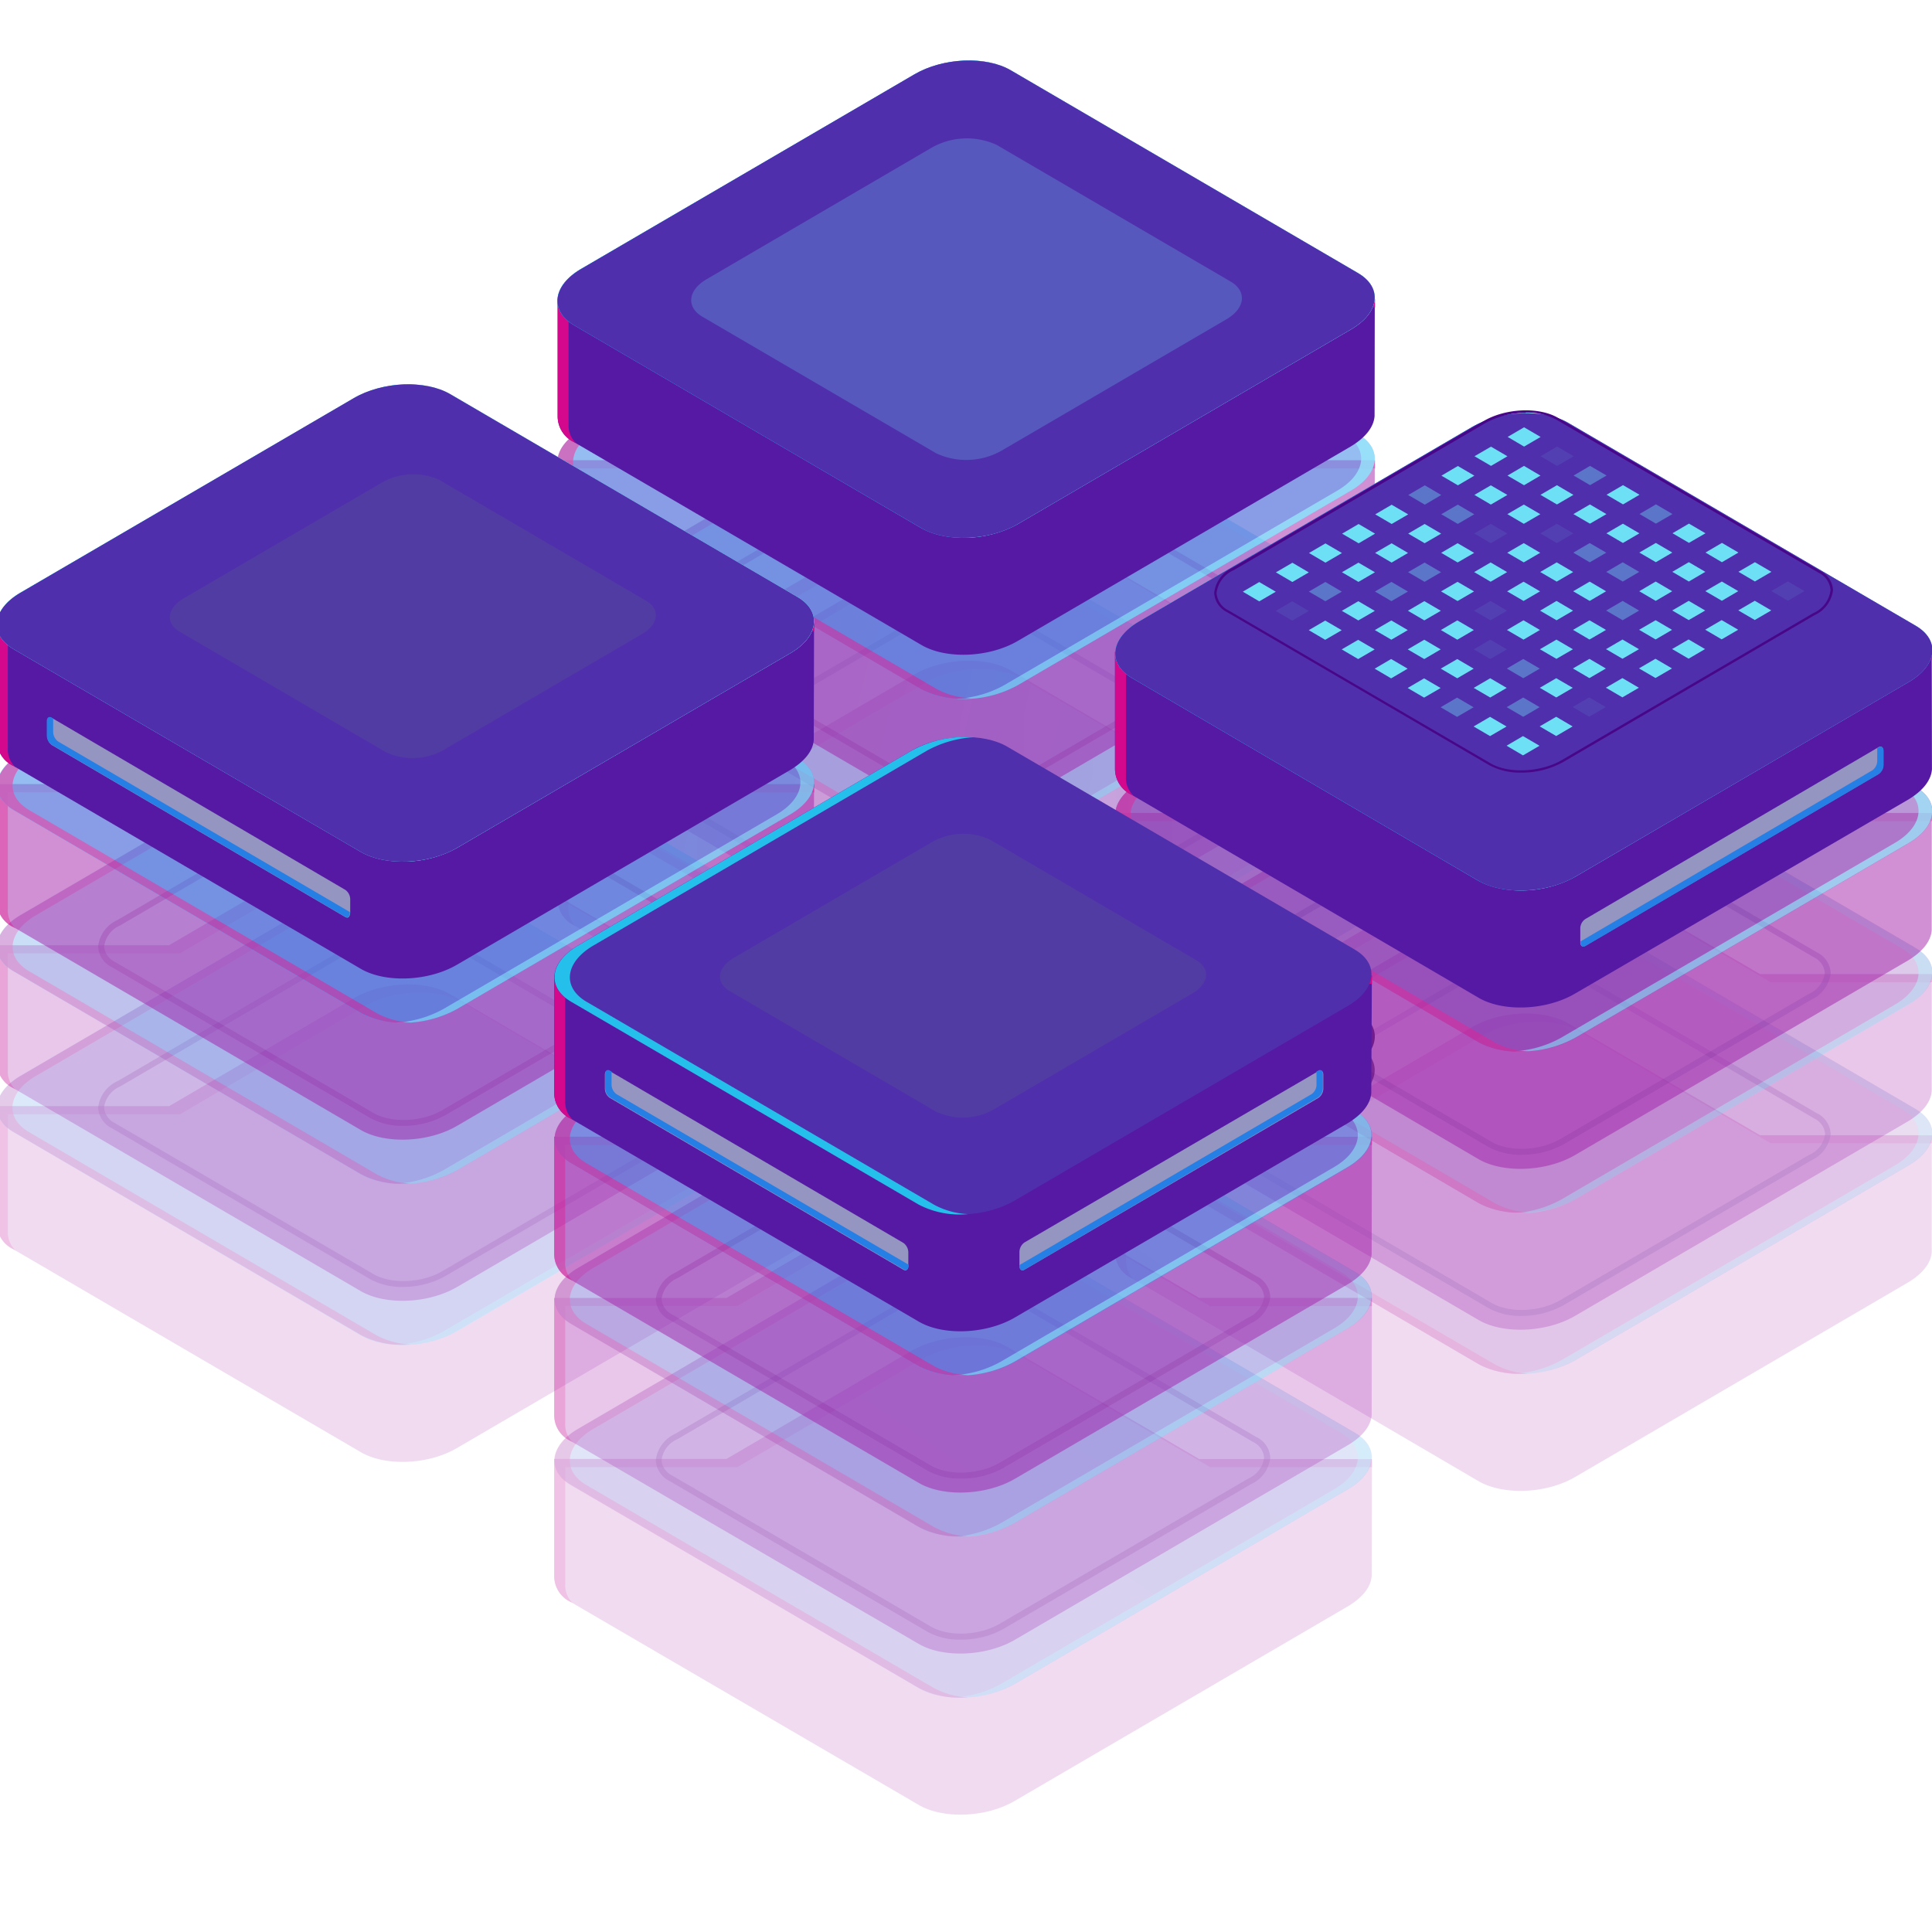 <svg fill="none" height="48" width="48" xmlns="http://www.w3.org/2000/svg" xmlns:xlink="http://www.w3.org/1999/xlink"><linearGradient id="a"><stop offset="0" stop-color="#a31fa9"/><stop offset=".07" stop-color="#8b17a0"/><stop offset=".15" stop-color="#740f98"/><stop offset=".24" stop-color="#640a92"/><stop offset=".34" stop-color="#5b078f"/><stop offset=".48" stop-color="#58068e"/><stop offset=".63" stop-color="#4d22a3"/><stop offset=".94" stop-color="#3168da"/><stop offset="1" stop-color="#2c75e4"/></linearGradient><linearGradient id="b" gradientUnits="userSpaceOnUse" x1="11.934" x2="36.666" xlink:href="#a" y1="22.346" y2="22.346"/><linearGradient id="c"><stop offset="0" stop-color="#8d139b"/><stop offset=".17" stop-color="#851ba1"/><stop offset=".43" stop-color="#6e33b2"/><stop offset=".76" stop-color="#4958cd"/><stop offset="1" stop-color="#2979e4"/></linearGradient><linearGradient id="d" gradientUnits="userSpaceOnUse" x1="14.176" x2="33.317" xlink:href="#c" y1="19.881" y2="24.485"/><linearGradient id="e" gradientUnits="userSpaceOnUse" x1="4981.1" x2="7255.01" xlink:href="#a" y1="2267.81" y2="2267.81"/><linearGradient id="f" gradientUnits="userSpaceOnUse" x1="10945.1" x2="11532.1" xlink:href="#c" y1="8768.83" y2="7898.52"/><linearGradient id="g" gradientUnits="userSpaceOnUse" x1="4981.1" x2="7255.02" xlink:href="#a" y1="2051.17" y2="2051.17"/><linearGradient id="h" gradientUnits="userSpaceOnUse" x1="10581.3" x2="11168.4" xlink:href="#c" y1="8582.1" y2="7711.74"/><linearGradient id="i"><stop offset="0" stop-color="#5619a4"/><stop offset=".07" stop-color="#8b17a0"/><stop offset=".15" stop-color="#740f98"/><stop offset=".24" stop-color="#640a92"/><stop offset=".34" stop-color="#5b078f"/><stop offset=".48" stop-color="#58068e"/><stop offset=".63" stop-color="#4d22a3"/><stop offset=".94" stop-color="#3168da"/><stop offset="1" stop-color="#2c75e4"/></linearGradient><linearGradient id="j" gradientUnits="userSpaceOnUse" x1="6254.38" x2="8528.3" xlink:href="#i" y1="2300.03" y2="2300.03"/><linearGradient id="k"><stop offset="0" stop-color="#267fe5"/><stop offset=".17" stop-color="#2c87e7"/><stop offset=".44" stop-color="#3d9feb"/><stop offset=".78" stop-color="#59c4f2"/><stop offset="1" stop-color="#6ee1f8"/></linearGradient><linearGradient id="l" gradientUnits="userSpaceOnUse" x1="14.129" x2="33.27" xlink:href="#k" y1="7.845" y2="12.449"/><linearGradient id="m"><stop offset="0" stop-color="#6de0f6"/><stop offset=".16" stop-color="#68d8f5"/><stop offset=".41" stop-color="#5ac0f1"/><stop offset=".73" stop-color="#439bea"/><stop offset="1" stop-color="#2c75e4"/></linearGradient><linearGradient id="n" gradientUnits="userSpaceOnUse" x1="16.371" x2="31.633" xlink:href="#m" y1="7.434" y2="7.434"/><linearGradient id="o" gradientUnits="userSpaceOnUse" x1="6265.5" x2="8538.42" xlink:href="#a" y1="2958.89" y2="2958.89"/><linearGradient id="p" gradientUnits="userSpaceOnUse" x1="12853.5" x2="13440.6" xlink:href="#c" y1="8997.17" y2="8126.86"/><linearGradient id="q" gradientUnits="userSpaceOnUse" x1="6265.5" x2="8538.42" xlink:href="#a" y1="2740.6" y2="2740.6"/><linearGradient id="r" gradientUnits="userSpaceOnUse" x1="12489.7" x2="13076.4" xlink:href="#c" y1="8805.18" y2="7935.02"/><linearGradient id="s" gradientUnits="userSpaceOnUse" x1="6265.51" x2="8538.43" xlink:href="#a" y1="2526.83" y2="2526.83"/><linearGradient id="t" gradientUnits="userSpaceOnUse" x1="12125.9" x2="12713.1" xlink:href="#c" y1="8622.78" y2="7752.41"/><linearGradient id="u" gradientUnits="userSpaceOnUse" x1="6266.86" x2="8540.28" xlink:href="#i" y1="2309.22" y2="2309.22"/><linearGradient id="v" gradientUnits="userSpaceOnUse" x1="11762.3" x2="12349.4" xlink:href="#k" y1="8433.74" y2="7563.41"/><linearGradient id="w" gradientUnits="userSpaceOnUse" x1="5028.57" x2="6083.49" xlink:href="#m" y1="1634.12" y2="1634.12"/><linearGradient id="x" gradientUnits="userSpaceOnUse" x1="3686.39" x2="5960.51" xlink:href="#a" y1="2919.39" y2="2919.39"/><linearGradient id="y" gradientUnits="userSpaceOnUse" x1="11285.8" x2="11873.2" xlink:href="#c" y1="9715.63" y2="8845.2"/><linearGradient id="z" gradientUnits="userSpaceOnUse" x1="3686.38" x2="5960.5" xlink:href="#a" y1="2703.01" y2="2703.01"/><linearGradient id="A" gradientUnits="userSpaceOnUse" x1="10922" x2="11508.7" xlink:href="#c" y1="9517.14" y2="8646.98"/><linearGradient id="B" gradientUnits="userSpaceOnUse" x1="3686.38" x2="5960.5" xlink:href="#a" y1="2486.16" y2="2486.16"/><linearGradient id="C" gradientUnits="userSpaceOnUse" x1="10558.2" x2="11145.3" xlink:href="#c" y1="9333.44" y2="8463.13"/><linearGradient id="D" gradientUnits="userSpaceOnUse" x1="6240.46" x2="8514.38" xlink:href="#i" y1="2307.75" y2="2307.75"/><linearGradient id="E" gradientUnits="userSpaceOnUse" x1="10194.4" x2="10781.5" xlink:href="#k" y1="9146.07" y2="8275.74"/><linearGradient id="F" gradientUnits="userSpaceOnUse" x1="3080.66" x2="4135.58" xlink:href="#m" y1="1602.91" y2="1602.91"/><linearGradient id="G" gradientUnits="userSpaceOnUse" x1="4976.75" x2="7252.36" xlink:href="#a" y1="3393.87" y2="3393.87"/><linearGradient id="H" gradientUnits="userSpaceOnUse" x1="12830.9" x2="13418" xlink:href="#c" y1="9749.78" y2="8879.46"/><linearGradient id="I" gradientUnits="userSpaceOnUse" x1="4976.75" x2="7252.35" xlink:href="#a" y1="3176.25" y2="3176.25"/><linearGradient id="J" gradientUnits="userSpaceOnUse" x1="12467.1" x2="13053.8" xlink:href="#c" y1="9556.73" y2="8686.58"/><linearGradient id="K" gradientUnits="userSpaceOnUse" x1="4976.75" x2="7252.35" xlink:href="#a" y1="2961.6" y2="2961.6"/><linearGradient id="L" gradientUnits="userSpaceOnUse" x1="12103.5" x2="12690.1" xlink:href="#c" y1="9369.23" y2="8499.15"/><linearGradient id="M" gradientUnits="userSpaceOnUse" x1="6258.38" x2="8533.78" xlink:href="#i" y1="2317.12" y2="2317.12"/><linearGradient id="N" gradientUnits="userSpaceOnUse" x1="7013.5" x2="7280.03" xlink:href="#k" y1="5595.93" y2="5200.77"/><clipPath id="O"><path d="m0 0h48v48h-48z"/></clipPath><g clip-path="url(#O)"><path d="m22.892 32.31-8.627-5.038c-.612-.36-.537-.985.172-1.399l8.283-4.832c.708-.413 1.78-.458 2.393-.1l8.627 5.04c.614.357.537.982-.172 1.398l-8.283 4.832c-.708.414-1.78.458-2.393.099z" fill="#0c0f38" opacity=".8"/><path d="m22.895 31.48-8.625-5.038c-.614-.36-.537-.986.17-1.399l8.282-4.84c.71-.412 1.78-.457 2.394-.1l8.627 5.04c.614.358.536.986-.172 1.4l-8.283 4.836c-.698.406-1.78.451-2.393.1z" fill="#0c0f38"/><g opacity=".4"><path d="m34.156 19.442h-4.28l-4.763-2.784c-.613-.357-1.684-.313-2.393.1l-4.59 2.682h-4.275v2.904a.71.71 0 0 0 .41.65l8.627 5.038c.614.36 1.685.315 2.394-.098l8.282-4.84c.369-.223.565-.486.583-.75z" fill="url(#b)" opacity=".4"/><path d="m14.126 22.543v-2.904h4.282l4.59-2.681c.707-.414 1.78-.447 2.392-.1l4.756 2.78h4.01v-.198h-4.28l-4.763-2.784c-.613-.357-1.684-.313-2.393.1l-4.59 2.682h-4.275v2.904a.71.71 0 0 0 .41.65l.049.03a.613.613 0 0 1 -.188-.479z" fill="#d4088c" opacity=".4"/><path d="m22.892 25.13-8.627-5.044c-.612-.358-.537-.983.172-1.4l8.283-4.836c.708-.413 1.78-.46 2.393-.1l8.627 5.038c.614.36.537.985-.172 1.398l-8.283 4.84c-.708.421-1.78.462-2.393.104z" fill="url(#d)" opacity=".4"/><path d="m33.74 18.792-8.626-5.038a2.197 2.197 0 0 0 -1.208-.237c.304.011.602.092.87.237l8.627 5.038c.614.36.537.985-.172 1.399l-8.283 4.839c-.364.202-.77.317-1.185.335a2.783 2.783 0 0 0 1.523-.335l8.283-4.84c.709-.413.786-1.038.172-1.398z" fill="#6ee8fc" opacity=".4"/><path d="m23.95 23.93a1.631 1.631 0 0 1 -.81-.19l-6.424-3.75a.607.607 0 0 1 -.344-.517.82.82 0 0 1 .473-.654l6.167-3.602c.547-.32 1.378-.353 1.854-.076l6.424 3.754a.602.602 0 0 1 .344.52.819.819 0 0 1 -.472.653l-6.167 3.592c-.32.179-.68.272-1.045.27zm.106-8.829a1.97 1.97 0 0 0 -.971.246l-6.165 3.601a.663.663 0 0 0 -.4.525.473.473 0 0 0 .272.387l6.423 3.75c.442.256 1.201.224 1.707-.073l6.167-3.601a.663.663 0 0 0 .397-.525.468.468 0 0 0 -.27-.387l-6.422-3.753a1.497 1.497 0 0 0 -.738-.17z" fill="#480689" opacity=".4"/><path d="m23.28 25.132-8.626-5.045c-.614-.357-.537-.983.17-1.398l8.285-4.837c.358-.2.757-.314 1.165-.335a2.797 2.797 0 0 0 -1.545.335l-8.296 4.841c-.709.416-.784 1.041-.172 1.399l8.627 5.04c.38.19.806.267 1.227.223a1.955 1.955 0 0 1 -.834-.223z" fill="#d4088c" opacity=".4"/></g><g opacity=".5"><path d="m34.156 15.439h-4.28l-4.763-2.782c-.613-.36-1.684-.313-2.393.1l-4.59 2.682h-4.275v2.904a.71.71 0 0 0 .41.648l8.627 5.04c.614.357 1.685.313 2.394-.1l8.282-4.84c.369-.223.565-.487.583-.748z" fill="url(#e)" opacity=".5"/><path d="m14.126 18.544v-2.904h4.281l4.591-2.681c.707-.414 1.78-.458 2.391-.1l4.763 2.783h4.01v-.201h-4.286l-4.763-2.782c-.613-.36-1.684-.312-2.393.1l-4.59 2.682h-4.275v2.904a.71.71 0 0 0 .41.648l.049.03a.613.613 0 0 1 -.188-.479z" fill="#d4088c" opacity=".5"/><path d="m22.892 21.127-8.627-5.04c-.612-.358-.537-.983.172-1.397l8.283-4.839c.708-.413 1.78-.458 2.393-.1l8.627 5.04c.614.357.537.983-.172 1.396l-8.283 4.84c-.708.412-1.78.457-2.393.1z" fill="url(#f)" opacity=".5"/><path d="m33.74 14.79-8.626-5.04a2.216 2.216 0 0 0 -1.208-.236c.304.01.602.092.87.237l8.627 5.04c.614.357.537.983-.172 1.396l-8.283 4.839a2.71 2.71 0 0 1 -1.185.337 2.786 2.786 0 0 0 1.523-.337l8.283-4.84c.709-.412.786-1.038.172-1.395z" fill="#6ee8fc" opacity=".5"/><path d="m23.95 19.927a1.631 1.631 0 0 1 -.81-.19l-6.424-3.751a.605.605 0 0 1 -.344-.516.826.826 0 0 1 .473-.655l6.167-3.601c.547-.32 1.38-.353 1.854-.074l6.424 3.751a.6.6 0 0 1 .344.516.826.826 0 0 1 -.472.655l-6.167 3.601c-.32.177-.68.267-1.045.264zm-.735-.317c.442.252 1.201.223 1.707-.076l6.167-3.602a.663.663 0 0 0 .397-.525.47.47 0 0 0 -.27-.386l-6.422-3.754c-.442-.252-1.202-.223-1.71.076l-6.164 3.604a.663.663 0 0 0 -.4.525.47.47 0 0 0 .272.387l6.423 3.75z" fill="#480689" opacity=".5"/><path d="m23.281 21.127-8.627-5.04c-.614-.358-.537-.983.17-1.397l8.285-4.839c.358-.199.757-.314 1.166-.335a2.797 2.797 0 0 0 -1.546.335l-8.296 4.84c-.708.413-.784 1.038-.172 1.396l8.627 5.04c.379.194.805.275 1.228.234a1.956 1.956 0 0 1 -.835-.234z" fill="#d4088c" opacity=".5"/></g><g opacity=".7"><path d="m34.156 11.435h-4.28l-4.763-2.781c-.613-.358-1.684-.313-2.393.1l-4.59 2.681h-4.275v2.904a.707.707 0 0 0 .41.648l8.627 5.04c.614.358 1.685.313 2.394-.1l8.282-4.84c.369-.223.565-.486.583-.748z" fill="url(#g)" opacity=".7"/><path d="m14.126 14.543v-2.905h4.282l4.59-2.68c.707-.416 1.78-.46 2.392-.101l4.762 2.781h4.01v-.2h-4.286l-4.763-2.782c-.613-.358-1.684-.313-2.393.1l-4.59 2.681h-4.275v2.905a.707.707 0 0 0 .41.648l.049.029a.61.61 0 0 1 -.188-.476z" fill="#d4088c" opacity=".7"/><path d="m22.892 17.123-8.627-5.038c-.612-.36-.537-.985.172-1.398l8.283-4.84c.708-.413 1.78-.457 2.393-.1l8.627 5.04c.614.358.537.983-.172 1.399l-8.283 4.837c-.708.415-1.78.46-2.393.1z" fill="url(#h)" opacity=".7"/><path d="m33.74 10.787-8.626-5.04a2.197 2.197 0 0 0 -1.208-.223c.303.007.6.083.87.223l8.627 5.04c.614.358.537.983-.172 1.399l-8.283 4.837c-.364.203-.77.318-1.185.337a2.787 2.787 0 0 0 1.523-.337l8.283-4.837c.709-.416.786-1.037.172-1.399z" fill="#6ee8fc" opacity=".7"/><path d="m23.95 15.924a1.655 1.655 0 0 1 -.81-.188l-6.424-3.754a.605.605 0 0 1 -.344-.516.818.818 0 0 1 .473-.652l6.167-3.604c.547-.319 1.378-.353 1.854-.073l6.424 3.75a.604.604 0 0 1 .344.52.82.82 0 0 1 -.472.652l-6.167 3.6c-.32.177-.68.268-1.045.264zm-.735-.307c.442.255 1.201.224 1.707-.076l6.167-3.6a.663.663 0 0 0 .397-.524.472.472 0 0 0 -.27-.389l-6.422-3.75c-.442-.255-1.202-.224-1.71.073l-6.164 3.604a.664.664 0 0 0 -.4.523.475.475 0 0 0 .272.388z" fill="#480689" opacity=".7"/><path d="m23.28 17.123-8.626-5.038c-.614-.36-.537-.985.17-1.398l8.285-4.84c.358-.198.757-.313 1.165-.334a2.797 2.797 0 0 0 -1.545.335l-8.296 4.839c-.709.413-.784 1.039-.172 1.398l8.627 5.038c.38.191.806.269 1.227.224a1.958 1.958 0 0 1 -.834-.224z" fill="#d4088c" opacity=".7"/></g><path d="m34.156 7.434h-4.28l-4.763-2.784c-.613-.357-1.684-.313-2.393.1l-4.59 2.682h-4.275v2.904a.71.71 0 0 0 .41.65l8.627 5.038c.614.36 1.685.315 2.394-.1l8.282-4.837c.369-.224.565-.487.583-.751z" fill="url(#j)"/><path d="m14.126 10.54v-2.906h4.282l4.59-2.68c.707-.414 1.78-.448 2.392-.101l4.762 2.781h4.01v-.199h-4.286l-4.763-2.784c-.613-.357-1.684-.312-2.393.101l-4.59 2.68h-4.275v2.905a.71.71 0 0 0 .41.65l.049.027a.609.609 0 0 1 -.188-.476z" fill="#d4088c"/><path d="m22.892 13.122-8.627-5.04c-.612-.358-.537-.986.172-1.399l8.283-4.837c.708-.415 1.78-.46 2.393-.1l8.627 5.038c.614.36.537.985-.172 1.398l-8.283 4.84c-.708.413-1.78.457-2.393.1z" fill="url(#l)"/><path d="m33.74 6.784-8.627-5.038a2.197 2.197 0 0 0 -1.208-.237c.304.011.602.092.87.237l8.627 5.038c.614.36.537.985-.172 1.398l-8.283 4.84c-.364.2-.77.316-1.185.334a2.804 2.804 0 0 0 1.523-.335l8.283-4.839c.709-.413.786-1.039.172-1.398z" fill="#6ee8fc"/><path d="m23.95 11.92a1.63 1.63 0 0 1 -.811-.188l-6.423-3.75a.61.61 0 0 1 -.345-.52.82.82 0 0 1 .473-.652l6.167-3.6c.547-.32 1.38-.354 1.855-.077l6.423 3.751a.608.608 0 0 1 .344.519.818.818 0 0 1 -.472.652l-6.167 3.604c-.321.174-.68.264-1.045.26zm-.736-.324c.442.255 1.201.223 1.707-.074l6.167-3.603a.663.663 0 0 0 .397-.523.473.473 0 0 0 -.27-.389l-6.422-3.744c-.442-.255-1.201-.224-1.71.073l-6.163 3.604a.664.664 0 0 0 -.4.523.474.474 0 0 0 .272.389l6.423 3.744z" fill="url(#n)"/><path d="m23.281 13.122-8.627-5.04c-.614-.358-.537-.986.17-1.399l8.285-4.837c.358-.2.757-.314 1.166-.335a2.797 2.797 0 0 0 -1.546.335l-8.296 4.835c-.708.413-.784 1.041-.172 1.398l8.627 5.04c.38.19.806.268 1.228.224a1.986 1.986 0 0 1 -.835-.221z" fill="#25bfec"/><g opacity=".4"><path d="m47.995 28.204h-4.27l-4.763-2.781c-.614-.36-1.685-.315-2.394.098l-4.59 2.681h-4.275v2.904a.713.713 0 0 0 .413.648l8.618 5.045c.614.357 1.685.313 2.394-.1l8.282-4.84c.369-.223.565-.487.583-.748z" fill="url(#o)" opacity=".4"/><path d="m27.975 31.31v-2.905h4.277l4.59-2.68c.707-.414 1.78-.447 2.392-.101l4.762 2.781h4v-.199h-4.271l-4.763-2.78c-.614-.36-1.685-.316-2.394.097l-4.59 2.681h-4.275v2.905a.713.713 0 0 0 .413.647l.049.03a.607.607 0 0 1 -.19-.476z" fill="#d4088c" opacity=".4"/><path d="m36.734 33.892-8.612-5.04c-.613-.357-.536-.983.17-1.399l8.283-4.836c.709-.414 1.78-.46 2.393-.1l8.627 5.037c.614.36.537.985-.172 1.399l-8.282 4.839c-.716.413-1.787.458-2.407.1z" fill="url(#p)" opacity=".4"/><path d="m47.589 27.554-8.627-5.038a2.217 2.217 0 0 0 -1.208-.237c.304.012.601.093.87.237l8.627 5.038c.614.36.536.985-.172 1.399l-8.283 4.839c-.364.202-.77.317-1.186.335a2.784 2.784 0 0 0 1.524-.335l8.282-4.84c.71-.413.786-1.047.173-1.398z" fill="#6ee8fc" opacity=".4"/><path d="m37.798 32.693a1.632 1.632 0 0 1 -.81-.19l-6.422-3.751a.602.602 0 0 1 -.346-.516.82.82 0 0 1 .472-.655l6.167-3.601c.548-.32 1.38-.353 1.855-.076l6.423 3.753a.6.6 0 0 1 .345.516.82.82 0 0 1 -.473.652l-6.167 3.604c-.32.176-.68.267-1.044.264zm.106-8.83a1.97 1.97 0 0 0 -.97.246l-6.162 3.602a.664.664 0 0 0 -.4.525.471.471 0 0 0 .272.386l6.419 3.751c.441.255 1.2.224 1.706-.074l6.168-3.601a.663.663 0 0 0 .408-.525.472.472 0 0 0 -.272-.386l-6.423-3.754a1.497 1.497 0 0 0 -.746-.17z" fill="#480689" opacity=".4"/><path d="m37.129 33.892-8.627-5.04c-.614-.357-.537-.983.172-1.398l8.28-4.837c.36-.2.758-.314 1.166-.335a2.797 2.797 0 0 0 -1.545.335l-8.29 4.841c-.706.416-.783 1.041-.17 1.399l8.619 5.035c.379.194.804.276 1.227.235a1.956 1.956 0 0 1 -.832-.235z" fill="#d4088c" opacity=".4"/></g><g opacity=".5"><path d="m47.995 24.2h-4.27l-4.763-2.774c-.614-.36-1.685-.313-2.394.1l-4.59 2.681h-4.275v2.905a.713.713 0 0 0 .413.648l8.618 5.035c.614.358 1.685.313 2.394-.1l8.282-4.84c.369-.223.565-.486.583-.748l.002-2.906z" fill="url(#q)" opacity=".5"/><path d="m27.975 27.306v-2.904h4.277l4.59-2.681c.707-.413 1.78-.458 2.392-.1l4.762 2.783h4v-.2h-4.271l-4.763-2.778c-.614-.36-1.685-.313-2.394.1l-4.59 2.681h-4.275v2.905a.713.713 0 0 0 .413.648l.049.029a.607.607 0 0 1 -.19-.483z" fill="#d4088c" opacity=".5"/><path d="m36.734 29.889-8.612-5.04c-.613-.358-.536-.983.17-1.397l8.283-4.839c.709-.413 1.78-.447 2.393-.1l8.627 5.04c.614.357.537.983-.172 1.396l-8.282 4.84c-.716.413-1.787.457-2.407.1z" fill="url(#r)" opacity=".5"/><path d="m47.589 23.553-8.627-5.031a2.217 2.217 0 0 0 -1.208-.237c.304.011.601.092.87.237l8.627 5.04c.614.357.536.983-.172 1.396l-8.283 4.84a2.71 2.71 0 0 1 -1.186.337 2.787 2.787 0 0 0 1.524-.338l8.282-4.839c.71-.422.786-1.048.173-1.405z" fill="#6ee8fc" opacity=".5"/><path d="m37.799 28.69a1.656 1.656 0 0 1 -.81-.189l-6.422-3.753a.602.602 0 0 1 -.346-.516.82.82 0 0 1 .472-.652l6.167-3.604c.548-.32 1.38-.353 1.855-.074l6.423 3.758a.6.6 0 0 1 .345.516.824.824 0 0 1 -.473.655l-6.167 3.601c-.32.174-.68.263-1.044.257zm-.736-.318c.442.252 1.202.223 1.707-.076l6.167-3.601a.664.664 0 0 0 .4-.526.472.472 0 0 0 -.272-.386l-6.423-3.751c-.441-.255-1.2-.224-1.707.074l-6.162 3.601a.663.663 0 0 0 -.4.525.47.47 0 0 0 .272.387z" fill="#480689" opacity=".5"/><path d="m37.13 29.889-8.628-5.04c-.614-.358-.536-.983.172-1.397l8.28-4.839c.36-.199.758-.313 1.167-.335a2.797 2.797 0 0 0 -1.546.335l-8.283 4.84c-.706.413-.783 1.038-.17 1.396l8.612 5.04c.379.194.805.275 1.228.234a1.958 1.958 0 0 1 -.833-.234z" fill="#d4088c" opacity=".5"/></g><g opacity=".7"><path d="m47.995 20.197h-4.27l-4.763-2.781c-.614-.358-1.685-.313-2.394.1l-4.59 2.681h-4.275v2.905a.71.71 0 0 0 .413.648l8.618 5.049c.614.357 1.685.312 2.394-.1l8.282-4.84c.369-.223.565-.487.583-.748z" fill="url(#s)" opacity=".7"/><path d="m27.975 23.305v-2.904h4.277l4.59-2.681c.707-.414 1.78-.46 2.392-.1l4.762 2.78h4v-.2h-4.271l-4.763-2.782c-.614-.357-1.685-.313-2.394.1l-4.59 2.681h-4.275v2.905a.71.71 0 0 0 .413.648l.049.029a.6.6 0 0 1 -.19-.476z" fill="#d4088c" opacity=".7"/><path d="m36.734 25.894-8.612-5.046c-.613-.36-.536-.986.17-1.399l8.283-4.84c.709-.412 1.78-.457 2.393-.1l8.627 5.04c.614.358.537.986-.172 1.4l-8.282 4.836c-.716.416-1.787.46-2.407.11z" fill="url(#t)" opacity=".7"/><path d="m47.589 19.55-8.627-5.05a2.196 2.196 0 0 0 -1.208-.223c.303.007.6.083.87.223l8.627 5.04c.614.358.537.986-.172 1.4l-8.283 4.836c-.362.204-.765.32-1.179.342a2.785 2.785 0 0 0 1.524-.338l8.282-4.837c.702-.41.78-1.036.166-1.394z" fill="#6ee8fc" opacity=".7"/><path d="m37.799 24.686a1.656 1.656 0 0 1 -.81-.188l-6.422-3.742a.602.602 0 0 1 -.346-.516.819.819 0 0 1 .472-.653l6.167-3.603c.548-.32 1.38-.353 1.855-.074l6.423 3.751a.605.605 0 0 1 .345.516.822.822 0 0 1 -.473.655l-6.167 3.601c-.321.173-.68.26-1.044.253zm-.736-.318c.442.255 1.202.224 1.707-.073l6.167-3.604a.662.662 0 0 0 .4-.523.474.474 0 0 0 -.272-.389l-6.423-3.75c-.441-.255-1.2-.224-1.707.073l-6.162 3.604a.663.663 0 0 0 -.4.523.475.475 0 0 0 .272.388z" fill="#480689" opacity=".7"/><path d="m37.13 25.894-8.628-5.038c-.614-.36-.536-.985.172-1.398l8.28-4.848c.36-.2.758-.314 1.167-.335a2.817 2.817 0 0 0 -1.546.335l-8.283 4.839c-.706.413-.783 1.039-.17 1.398l8.612 5.047c.38.193.806.27 1.228.224a1.956 1.956 0 0 1 -.833-.224z" fill="#d4088c" opacity=".7"/></g><path d="m47.995 16.196h-4.27l-4.764-2.784c-.614-.357-1.684-.312-2.393.1l-4.59 2.682h-4.276v2.904a.713.713 0 0 0 .42.652l8.611 5.038c.614.36 1.685.315 2.394-.1l8.289-4.826c.369-.223.565-.487.583-.75l-.005-2.916z" fill="url(#u)"/><path d="m27.974 19.302v-2.905h4.277l4.59-2.68c.707-.414 1.78-.447 2.392-.101l4.763 2.781h3.998v-.199h-4.27l-4.763-2.783c-.614-.358-1.684-.313-2.393.1l-4.59 2.681h-4.276v2.904a.712.712 0 0 0 .42.65l.049.027a.601.601 0 0 1 -.197-.476z" fill="#d4088c"/><path d="m36.733 21.884-8.611-5.04c-.614-.358-.537-.985.17-1.399l8.282-4.837c.709-.415 1.78-.46 2.394-.1l8.627 5.038c.614.36.536.985-.173 1.399l-8.289 4.838c-.708.414-1.78.458-2.4.101z" fill="url(#v)"/><path d="m47.589 15.546-8.627-5.038a2.197 2.197 0 0 0 -1.208-.237c.304.011.602.092.87.237l8.627 5.038c.614.36.537.985-.172 1.399l-8.283 4.838c-.365.202-.77.317-1.185.336a2.804 2.804 0 0 0 1.523-.335l8.283-4.84c.708-.413.786-1.038.172-1.398z" fill="#6ee8fc"/><path d="m37.798 20.682a1.628 1.628 0 0 1 -.81-.188l-6.421-3.76a.607.607 0 0 1 -.347-.518.82.82 0 0 1 .473-.652l6.167-3.602c.547-.32 1.38-.353 1.854-.076l6.424 3.754a.6.6 0 0 1 .344.516.819.819 0 0 1 -.472.652l-6.167 3.613c-.321.175-.68.265-1.045.261zm-.735-.317c.441.255 1.2.223 1.707-.074l6.167-3.604a.663.663 0 0 0 .4-.522.475.475 0 0 0 -.272-.389l-6.423-3.751c-.442-.255-1.202-.223-1.707.076l-6.163 3.601a.664.664 0 0 0 -.4.523.473.473 0 0 0 .272.389l6.419 3.75z" fill="url(#w)"/><path d="m37.129 21.884-8.627-5.04c-.614-.358-.537-.985.172-1.399l8.28-4.837c.358-.2.757-.314 1.166-.335a2.797 2.797 0 0 0 -1.546.335l-8.282 4.837c-.707.414-.784 1.041-.17 1.399l8.611 5.04c.38.19.806.268 1.228.223a1.954 1.954 0 0 1 -.832-.223z" fill="#25bfec"/><path d="m39.383 23.502 7.287-4.272a.285.285 0 0 0 .121-.224v-.35c0-.09-.052-.132-.12-.092l-7.288 4.272a.285.285 0 0 0 -.121.223v.349c-.002.091.05.131.121.093z" fill="#9495c0"/><path d="m46.518 19.138a.291.291 0 0 0 .121-.223v-.326l.038-.022c.068-.038.121 0 .121.091v.35a.288.288 0 0 1 -.121.224l-7.287 4.272c-.068.038-.121 0-.121-.094v-.022z" fill="#267fe5"/><g opacity=".4"><path d="m20.225 27.487h-4.28l-4.762-2.784c-.612-.357-1.685-.312-2.392.101l-4.59 2.68h-4.277v2.905a.705.705 0 0 0 .41.65l8.628 5.038c.611.36 1.684.315 2.39-.1l8.283-4.837c.37-.224.566-.487.583-.75z" fill="url(#x)" opacity=".4"/><path d="m.196 30.586v-2.904h4.277l4.59-2.682c.709-.414 1.78-.458 2.394-.101l4.758 2.782h4.01v-.2h-4.28l-4.761-2.781c-.612-.358-1.685-.313-2.392.1l-4.59 2.681h-4.278v2.905a.705.705 0 0 0 .41.65l.05.027a.6.6 0 0 1 -.188-.476z" fill="#d4088c" opacity=".4"/><path d="m8.963 33.175-8.627-5.047c-.613-.357-.536-.985.17-1.398l8.285-4.837c.707-.416 1.78-.46 2.391-.1l8.627 5.037c.614.36.537.986-.172 1.399l-8.282 4.839c-.707.422-1.78.465-2.392.107z" fill="url(#y)" opacity=".4"/><path d="m19.81 26.837-8.627-5.038a2.197 2.197 0 0 0 -1.208-.237c.304.011.601.092.87.237l8.627 5.038c.614.36.536.985-.172 1.399l-8.283 4.839a2.707 2.707 0 0 1 -1.183.335 2.798 2.798 0 0 0 1.521-.335l8.282-4.84c.71-.413.787-1.038.173-1.398z" fill="#6ee8fc" opacity=".4"/><path d="m10.017 31.973a1.63 1.63 0 0 1 -.81-.187l-6.422-3.752a.607.607 0 0 1 -.347-.518.821.821 0 0 1 .475-.652l6.165-3.602c.548-.319 1.38-.352 1.857-.076l6.421 3.752a.606.606 0 0 1 .345.518.818.818 0 0 1 -.473.652l-6.163 3.595a2.154 2.154 0 0 1 -1.048.27zm-.736-.317c.442.255 1.201.223 1.707-.074l6.167-3.603a.663.663 0 0 0 .4-.523.475.475 0 0 0 -.272-.389l-6.423-3.75c-.442-.256-1.201-.224-1.707.073l-6.167 3.603a.664.664 0 0 0 -.4.523.475.475 0 0 0 .272.389z" fill="#480689" opacity=".4"/><path d="m9.354 33.175-8.631-5.047c-.614-.357-.537-.985.172-1.398l8.283-4.837c.358-.2.757-.315 1.165-.335a2.785 2.785 0 0 0 -1.545.335l-8.285 4.837c-.706.413-.784 1.04-.17 1.398l8.627 5.04c.378.195.803.276 1.226.235a1.986 1.986 0 0 1 -.842-.228z" fill="#d4088c" opacity=".4"/></g><g opacity=".5"><path d="m20.225 23.484h-4.28l-4.762-2.782c-.612-.36-1.685-.315-2.392.1l-4.59 2.682h-4.277v2.904a.706.706 0 0 0 .41.648l8.627 5.04c.612.358 1.685.313 2.392-.1l8.282-4.84c.369-.223.566-.486.583-.748z" fill="url(#z)" opacity=".5"/><path d="m.195 26.59v-2.905h4.277l4.591-2.681c.709-.413 1.78-.447 2.394-.1l4.76 2.783h4.01v-.201h-4.281l-4.763-2.782c-.612-.36-1.685-.314-2.392.101l-4.59 2.681h-4.277v2.904a.706.706 0 0 0 .41.648l.05.03a.606.606 0 0 1 -.189-.479z" fill="#d4088c" opacity=".5"/><path d="m8.963 29.172-8.627-5.04c-.613-.357-.536-.983.17-1.396l8.285-4.84c.707-.412 1.78-.446 2.391-.1l8.627 5.04c.614.358.537.984-.172 1.397l-8.282 4.839c-.707.413-1.78.458-2.392.1z" fill="url(#A)" opacity=".5"/><path d="m19.81 22.836-8.627-5.04a2.217 2.217 0 0 0 -1.208-.237c.304.01.601.092.87.237l8.627 5.04c.614.357.536.983-.172 1.396l-8.283 4.84a2.709 2.709 0 0 1 -1.183.337 2.797 2.797 0 0 0 1.521-.338l8.282-4.839c.71-.413.787-1.039.173-1.396z" fill="#6ee8fc" opacity=".5"/><path d="m10.017 27.972a1.631 1.631 0 0 1 -.81-.19l-6.422-3.75a.603.603 0 0 1 -.347-.517.82.82 0 0 1 .475-.655l6.165-3.601c.548-.32 1.38-.353 1.857-.076l6.421 3.753a.6.6 0 0 1 .345.516.818.818 0 0 1 -.473.653l-6.165 3.603a2.13 2.13 0 0 1 -1.046.264zm.106-8.83a1.969 1.969 0 0 0 -.97.247l-6.165 3.601a.663.663 0 0 0 -.4.525.472.472 0 0 0 .272.386l6.423 3.752c.442.254 1.202.223 1.707-.074l6.167-3.602a.664.664 0 0 0 .4-.525.47.47 0 0 0 -.271-.386l-6.424-3.753a1.496 1.496 0 0 0 -.737-.17h-.002z" fill="#480689" opacity=".5"/><path d="m9.354 29.172-8.627-5.04c-.613-.358-.536-.983.173-1.397l8.278-4.839c.358-.199.757-.313 1.165-.335a2.785 2.785 0 0 0 -1.545.335l-8.285 4.84c-.706.413-.784 1.038-.17 1.396l8.627 5.04c.378.194.803.275 1.226.234a1.955 1.955 0 0 1 -.842-.234z" fill="#d4088c" opacity=".5"/></g><g opacity=".7"><path d="m20.225 19.48h-4.28l-4.761-2.78c-.612-.358-1.685-.313-2.392.1l-4.59 2.681h-4.278v2.904a.706.706 0 0 0 .41.648l8.627 5.04c.612.358 1.685.313 2.392-.1l8.282-4.84c.369-.223.566-.486.583-.748l.007-2.904z" fill="url(#B)" opacity=".7"/><path d="m.195 22.588v-2.905h4.277l4.591-2.68c.709-.414 1.78-.459 2.394-.099l4.76 2.782h4.01v-.201h-4.281l-4.763-2.782c-.612-.357-1.685-.313-2.392.1l-4.59 2.682h-4.277v2.904a.706.706 0 0 0 .41.648l.05.029a.604.604 0 0 1 -.189-.478z" fill="#d4088c" opacity=".7"/><path d="m8.963 25.168-8.627-5.04c-.613-.357-.536-.983.17-1.396l8.285-4.84c.707-.412 1.78-.457 2.391-.1l8.627 5.04c.614.358.537.983-.172 1.399l-8.282 4.837c-.707.413-1.78.46-2.392.1z" fill="url(#C)" opacity=".7"/><path d="m19.81 18.832-8.627-5.04a2.217 2.217 0 0 0 -1.208-.237c.304.011.601.092.87.237l8.627 5.04c.614.358.536.983-.172 1.399l-8.283 4.837a2.709 2.709 0 0 1 -1.183.337 2.777 2.777 0 0 0 1.521-.337l8.282-4.837c.71-.416.787-1.04.173-1.399z" fill="#6ee8fc" opacity=".7"/><path d="m10.017 23.968a1.656 1.656 0 0 1 -.81-.187l-6.422-3.753a.602.602 0 0 1 -.347-.516.817.817 0 0 1 .475-.653l6.165-3.604c.548-.319 1.38-.353 1.857-.073l6.421 3.75a.6.6 0 0 1 .345.517.82.82 0 0 1 -.473.654l-6.163 3.602a2.131 2.131 0 0 1 -1.048.264zm.106-8.829a1.97 1.97 0 0 0 -.97.246l-6.167 3.601a.662.662 0 0 0 -.4.526.47.47 0 0 0 .272.386l6.425 3.762c.442.255 1.202.224 1.707-.076l6.167-3.601a.664.664 0 0 0 .4-.525.473.473 0 0 0 -.271-.387l-6.424-3.75a1.472 1.472 0 0 0 -.737-.182z" fill="#480689" opacity=".7"/><path d="m9.355 25.168-8.627-5.04c-.614-.357-.537-.983.172-1.396l8.283-4.84c.358-.198.757-.313 1.165-.334a2.785 2.785 0 0 0 -1.545.335l-8.285 4.839c-.706.413-.784 1.039-.17 1.396l8.627 5.04c.378.195.803.276 1.226.235a1.956 1.956 0 0 1 -.846-.235z" fill="#d4088c" opacity=".7"/></g><path d="m20.225 15.477h-4.28l-4.762-2.782c-.612-.357-1.685-.313-2.392.1l-4.59 2.682h-4.277v2.904a.703.703 0 0 0 .41.648l8.628 5.04c.611.358 1.684.313 2.39-.1l8.283-4.84c.369-.223.566-.484.583-.748z" fill="url(#D)"/><path d="m.195 18.584v-2.904h4.278l4.59-2.681c.709-.413 1.78-.46 2.394-.1l4.76 2.78h4.01v-.2h-4.281l-4.763-2.782c-.612-.357-1.685-.312-2.392.1l-4.59 2.682h-4.277v2.904a.703.703 0 0 0 .41.648l.05.03a.6.6 0 0 1 -.189-.477z" fill="#d4088c"/><path d="m8.963 21.165-8.627-5.037c-.613-.36-.536-.986.17-1.4l8.285-4.838c.707-.413 1.78-.458 2.391-.1l8.627 5.04c.614.357.537.985-.172 1.398l-8.282 4.837c-.707.415-1.78.46-2.392.1z" fill="url(#E)"/><path d="m19.81 14.829-8.627-5.04a2.197 2.197 0 0 0 -1.208-.224c.303.007.6.083.87.224l8.627 5.04c.614.357.536.985-.172 1.398l-8.283 4.837a2.679 2.679 0 0 1 -1.183.337 2.777 2.777 0 0 0 1.521-.337l8.282-4.837c.71-.413.787-1.04.173-1.398z" fill="#6ee8fc"/><path d="m10.017 19.965a1.656 1.656 0 0 1 -.81-.188l-6.422-3.753a.602.602 0 0 1 -.347-.516.817.817 0 0 1 .475-.652l6.165-3.604c.548-.317 1.38-.35 1.857-.074l6.421 3.751a.607.607 0 0 1 .345.519.82.82 0 0 1 -.473.652l-6.165 3.601a2.13 2.13 0 0 1 -1.046.264zm-.734-.326c.442.255 1.202.223 1.707-.074l6.167-3.604a.664.664 0 0 0 .4-.522.475.475 0 0 0 -.271-.389l-6.424-3.751c-.441-.255-1.2-.223-1.707.074l-6.167 3.603a.663.663 0 0 0 -.4.523.475.475 0 0 0 .272.389l6.423 3.75z" fill="url(#F)"/><path d="m9.354 21.165-8.627-5.038c-.614-.36-.536-.985.172-1.399l8.283-4.838c.359-.199.757-.314 1.166-.335a2.805 2.805 0 0 0 -1.546.335l-8.296 4.834c-.706.413-.783 1.039-.17 1.398l8.627 5.038c.38.192.805.27 1.226.224a1.924 1.924 0 0 1 -.835-.22z" fill="#25bfec"/><path d="m8.58 22.785-7.287-4.271a.285.285 0 0 1 -.121-.235v-.348c0-.09.053-.132.121-.092l7.287 4.27a.292.292 0 0 1 .121.223v.348c-.008.103-.053.143-.121.105z" fill="#9495c0"/><path d="m1.443 18.421a.299.299 0 0 1 -.122-.234v-.335l-.037-.023c-.069-.04-.122 0-.122.092v.348a.289.289 0 0 0 .122.235l7.286 4.271c.069.039.122 0 .122-.093v-.023l-7.25-4.238z" fill="#267fe5"/><g opacity=".4"><path d="m34.084 36.25h-4.29l-4.763-2.784c-.612-.358-1.685-.313-2.392.1l-4.59 2.681h-4.28v2.904a.706.706 0 0 0 .411.65l8.643 5.04c.611.36 1.684.316 2.391-.1l8.282-4.837c.37-.223.566-.487.583-.75l.005-2.905z" fill="url(#G)" opacity=".4"/><path d="m14.043 39.355v-2.905h4.275l4.59-2.68c.71-.414 1.78-.459 2.394-.101l4.763 2.781h4.019v-.199h-4.29l-4.763-2.785c-.612-.358-1.685-.313-2.392.1l-4.59 2.681h-4.28v2.904a.706.706 0 0 0 .411.65l.049.027a.601.601 0 0 1 -.186-.473z" fill="#d4088c" opacity=".4"/><path d="m22.822 41.937-8.627-5.04c-.613-.357-.536-.985.173-1.398l8.282-4.837c.707-.416 1.78-.46 2.392-.1l8.627 5.037c.613.36.536.985-.173 1.399l-8.282 4.839c-.718.413-1.791.458-2.392.1z" fill="url(#H)" opacity=".4"/><path d="m33.658 35.6-8.628-5.04a2.186 2.186 0 0 0 -1.206-.237c.304.012.602.093.87.237l8.626 5.04c.614.36.536.985-.17 1.399l-8.285 4.839a2.708 2.708 0 0 1 -1.183.335 2.797 2.797 0 0 0 1.521-.335l8.282-4.84c.71-.413.787-1.038.173-1.398z" fill="#6ee8fc" opacity=".4"/><path d="m23.867 40.735a1.635 1.635 0 0 1 -.81-.187l-6.417-3.751a.607.607 0 0 1 -.347-.516.827.827 0 0 1 .475-.655l6.165-3.601c.548-.32 1.38-.353 1.857-.076l6.423 3.753a.602.602 0 0 1 .347.516.817.817 0 0 1 -.475.652l-6.165 3.604a2.13 2.13 0 0 1 -1.053.261zm-.735-.32c.441.255 1.2.224 1.706-.073l6.168-3.603a.663.663 0 0 0 .4-.523.475.475 0 0 0 -.272-.389l-6.424-3.751c-.441-.255-1.2-.224-1.706.076l-6.168 3.601a.662.662 0 0 0 -.4.525.472.472 0 0 0 .273.387z" fill="#480689" opacity=".4"/><path d="m23.198 41.937-8.627-5.04c-.614-.357-.536-.985.172-1.398l8.283-4.837c.358-.2.757-.315 1.166-.335a2.785 2.785 0 0 0 -1.546.335l-8.289 4.838c-.709.413-.786 1.041-.172 1.398l8.638 5.038a2.22 2.22 0 0 0 1.225.235 1.957 1.957 0 0 1 -.85-.235z" fill="#d4088c" opacity=".4"/></g><g opacity=".5"><path d="m34.084 32.246h-4.29l-4.763-2.777c-.612-.36-1.685-.315-2.392.1l-4.59 2.681h-4.28v2.905a.705.705 0 0 0 .411.648l8.643 5.038c.611.357 1.684.312 2.391-.101l8.282-4.84c.37-.222.566-.486.583-.747z" fill="url(#I)" opacity=".5"/><path d="m14.043 35.351v-2.904h4.275l4.59-2.68c.71-.414 1.78-.448 2.394-.101l4.763 2.783h4.019v-.2h-4.29l-4.763-2.78c-.612-.36-1.685-.315-2.392.1l-4.59 2.681h-4.28v2.905a.705.705 0 0 0 .411.648l.049.029a.606.606 0 0 1 -.186-.48z" fill="#d4088c" opacity=".5"/><path d="m22.822 37.934-8.627-5.04c-.613-.358-.536-.983.173-1.396l8.282-4.84c.707-.413 1.78-.446 2.392-.1l8.627 5.04c.613.358.536.983-.173 1.396l-8.282 4.84c-.718.413-1.791.457-2.392.1z" fill="url(#J)" opacity=".5"/><path d="m33.658 31.598-8.627-5.033a2.21 2.21 0 0 0 -1.206-.237c.304.011.602.092.87.237l8.625 5.04c.614.357.536.983-.17 1.396l-8.285 4.84a2.711 2.711 0 0 1 -1.183.337 2.778 2.778 0 0 0 1.521-.338l8.282-4.839c.71-.42.787-1.045.173-1.403z" fill="#6ee8fc" opacity=".5"/><path d="m23.867 36.734a1.636 1.636 0 0 1 -.81-.19l-6.417-3.75a.602.602 0 0 1 -.347-.517.828.828 0 0 1 .475-.654l6.165-3.602c.548-.32 1.38-.353 1.857-.073l6.423 3.755a.603.603 0 0 1 .347.516.817.817 0 0 1 -.475.652l-6.165 3.604a2.13 2.13 0 0 1 -1.053.26zm.108-8.829a1.968 1.968 0 0 0 -.971.246l-6.168 3.601a.663.663 0 0 0 -.4.525.472.472 0 0 0 .273.387l6.423 3.75c.441.255 1.2.224 1.706-.073l6.168-3.601a.663.663 0 0 0 .4-.525.47.47 0 0 0 -.272-.387l-6.424-3.753a1.493 1.493 0 0 0 -.735-.17z" fill="#480689" opacity=".5"/><path d="m23.198 37.934-8.627-5.04c-.613-.358-.536-.983.173-1.396l8.282-4.84a2.7 2.7 0 0 1 1.166-.335 2.785 2.785 0 0 0 -1.546.335l-8.282 4.84c-.709.413-.786 1.038-.172 1.396l8.63 5.04c.38.194.804.275 1.226.235a1.957 1.957 0 0 1 -.85-.235z" fill="#d4088c" opacity=".5"/></g><g opacity=".7"><path d="m34.084 28.242h-4.29l-4.763-2.781c-.612-.358-1.685-.313-2.392.1l-4.59 2.681h-4.28v2.905a.705.705 0 0 0 .411.648l8.643 5.046c.611.358 1.684.313 2.391-.1l8.282-4.84c.37-.223.566-.486.583-.748l.005-2.91z" fill="url(#K)" opacity=".7"/><path d="m14.043 31.35v-2.904h4.275l4.59-2.681c.71-.416 1.78-.46 2.394-.1l4.763 2.78h4.019v-.2h-4.29l-4.764-2.785c-.612-.358-1.685-.313-2.392.1l-4.59 2.681h-4.28v2.905a.705.705 0 0 0 .411.648l.049.028a.602.602 0 0 1 -.186-.473z" fill="#d4088c" opacity=".7"/><path d="m22.822 33.937-8.627-5.037c-.613-.36-.536-.985.173-1.398l8.282-4.84c.707-.413 1.78-.457 2.392-.1l8.627 5.04c.613.358.536.983-.173 1.399l-8.282 4.837c-.718.406-1.791.453-2.392.1z" fill="url(#L)" opacity=".7"/><path d="m33.658 27.594-8.627-5.04a2.185 2.185 0 0 0 -1.206-.234c.304.01.602.09.87.234l8.625 5.04c.614.358.536.983-.17 1.399l-8.285 4.837a2.678 2.678 0 0 1 -1.183.337 2.777 2.777 0 0 0 1.521-.337l8.282-4.837c.71-.418.787-1.041.173-1.399z" fill="#6ee8fc" opacity=".7"/><path d="m23.867 32.73a1.656 1.656 0 0 1 -.81-.187l-6.417-3.744a.602.602 0 0 1 -.347-.516.821.821 0 0 1 .475-.653l6.165-3.603c.548-.32 1.38-.353 1.857-.074l6.423 3.742a.602.602 0 0 1 .347.516.82.82 0 0 1 -.475.655l-6.165 3.601a2.13 2.13 0 0 1 -1.053.264zm.108-8.828a1.97 1.97 0 0 0 -.971.245l-6.168 3.602a.663.663 0 0 0 -.4.525.47.47 0 0 0 .273.386l6.423 3.753c.441.255 1.2.224 1.706-.075l6.168-3.602a.663.663 0 0 0 .4-.525.472.472 0 0 0 -.272-.386l-6.424-3.752a1.47 1.47 0 0 0 -.735-.172z" fill="#480689" opacity=".7"/><path d="m23.2 33.938-8.629-5.038c-.613-.36-.536-.985.173-1.399l8.282-4.839a2.7 2.7 0 0 1 1.166-.335 2.785 2.785 0 0 0 -1.546.335l-8.282 4.84c-.709.413-.786 1.038-.172 1.398l8.63 5.038c.38.19.805.267 1.226.223a1.956 1.956 0 0 1 -.85-.223z" fill="#d4088c" opacity=".7"/></g><path d="m34.084 24.239h-4.29l-4.763-2.782c-.612-.357-1.685-.313-2.391.1l-4.591 2.682h-4.28v2.904a.706.706 0 0 0 .411.65l8.643 5.04c.611.36 1.685.313 2.391-.1l8.272-4.828c.368-.224.565-.487.583-.75z" fill="url(#M)"/><path d="m14.043 27.346v-2.904h4.275l4.59-2.68c.71-.414 1.78-.459 2.394-.101l4.763 2.781h4.019v-.201h-4.29l-4.763-2.784c-.612-.357-1.685-.313-2.391.1l-4.591 2.682h-4.28v2.904a.706.706 0 0 0 .411.65l.049.027a.603.603 0 0 1 -.185-.474z" fill="#d4088c"/><path d="m22.824 29.928-8.638-5.038c-.614-.36-.537-.985.172-1.398l8.283-4.84c.706-.413 1.78-.457 2.39-.098l8.628 5.038c.614.36.536.986-.172 1.399l-8.283 4.839c-.707.413-1.78.458-2.38.098z" fill="#502fac"/><path d="m23.2 29.927-8.627-5.038c-.614-.36-.537-.985.172-1.399l8.282-4.839c.36-.198.758-.312 1.166-.335a2.806 2.806 0 0 0 -1.546.335l-8.282 4.84c-.709.413-.786 1.038-.172 1.398l8.631 5.038c.378.195.803.278 1.225.237a1.955 1.955 0 0 1 -.85-.237z" fill="#25bfec"/><path d="m25.45 31.547 7.308-4.271a.289.289 0 0 0 .12-.224v-.35c0-.09-.053-.132-.12-.092l-7.308 4.26a.298.298 0 0 0 -.122.224v.348c0 .103.056.143.122.105z" fill="#9495c0"/><path d="m32.586 27.183a.29.29 0 0 0 .122-.234v-.327l.04-.022c.066-.04.119 0 .119.092v.35a.291.291 0 0 1 -.12.224l-7.297 4.28c-.066.038-.122 0-.122-.093v-.023z" fill="#267fe5"/><path d="m22.445 31.547-7.297-4.271a.289.289 0 0 1 -.12-.224v-.35c0-.09.053-.132.12-.092l7.297 4.27a.298.298 0 0 1 .122.223v.348c0 .094-.055.134-.122.096z" fill="#9495c0"/><path d="m15.316 27.183a.297.297 0 0 1 -.122-.234v-.327l-.04-.022c-.066-.04-.119 0-.119.092v.35a.291.291 0 0 0 .12.224l7.297 4.272c.066.038.122 0 .122-.094v-.023z" fill="#267fe5"/><path d="m22.892 13.122-8.627-5.04c-.612-.358-.537-.985.172-1.399l8.283-4.837c.708-.415 1.78-.46 2.393-.1l8.627 5.038c.614.36.537.985-.172 1.398l-8.283 4.84c-.708.413-1.78.457-2.393.1z" fill="#502fac"/><path d="m23.265 11.265-5.812-3.395c-.415-.242-.362-.67.115-.94l5.582-3.263a1.775 1.775 0 0 1 1.612-.067l5.814 3.396c.413.241.362.67-.117.943l-5.58 3.26a1.778 1.778 0 0 1 -1.614.066z" fill="url(#N)" opacity=".23"/><path d="m36.734 21.884-8.612-5.04c-.613-.357-.536-.985.17-1.399l8.283-4.836c.709-.416 1.78-.46 2.393-.1l8.627 5.037c.614.36.537.985-.172 1.399l-8.289 4.839c-.709.413-1.78.458-2.4.1zm-27.771-.719-8.627-5.038c-.613-.36-.536-.985.17-1.399l8.285-4.838c.707-.413 1.78-.458 2.391-.1l8.627 5.04c.614.357.537.985-.172 1.398l-8.282 4.837c-.707.416-1.78.46-2.392.1z" fill="#502fac"/><path d="m9.596 18.692-5.13-2.998c-.364-.212-.32-.585.102-.83l4.926-2.878a1.574 1.574 0 0 1 1.424-.06l5.13 2.998c.364.212.32.585-.102.83l-4.926 2.878a1.574 1.574 0 0 1 -1.424.06zm13.669 8.931-5.13-2.998c-.364-.212-.32-.585.102-.83l4.926-2.878a1.573 1.573 0 0 1 1.424-.06l5.13 2.998c.364.212.32.585-.102.83l-4.926 2.878a1.573 1.573 0 0 1 -1.424.06z" fill="#565a90" opacity=".3"/><g fill="#6de0f6"><path d="m37.865 11.095-.408-.24.408-.239.411.24-.41.239z"/><path d="m38.685 11.575-.409-.24.409-.24.41.24z" opacity=".1"/><path d="m39.504 12.053-.408-.239.408-.239.411.239-.41.239z" opacity=".4"/><path d="m40.323 12.531-.409-.239.409-.239.41.239-.41.24z"/><path d="m41.142 13.01-.409-.24.409-.239.41.24-.41.238z" opacity=".4"/><path d="m41.961 13.487-.408-.239.408-.239.411.24-.41.238zm.819.481-.408-.24.409-.24.41.24-.41.24zm.82.478-.409-.24.409-.238.41.239z"/><path d="m44.418 14.924-.408-.24.408-.238.411.239-.41.239z" opacity=".1"/><path d="m37.044 11.575-.411-.24.41-.238.409.239zm.819.48-.41-.239.41-.241.409.241-.409.24zm.819.478-.41-.239.41-.239.409.24zm.82.478-.411-.239.41-.239.41.24-.41.238zm.819.479-.41-.24.41-.239.409.24zm.819.478-.411-.24.41-.239.409.24-.409.239zm.819.48-.411-.241.41-.24.41.24-.41.241zm.819.478-.41-.239.41-.239.409.239-.409.24zm.819.478-.41-.239.41-.239.409.24zm-7.377-3.347-.408-.239.408-.24.41.24-.41.24zm.82.479-.409-.24.408-.238.411.239zm.819.478-.409-.24.409-.238.41.239z"/><path d="m38.678 13.492-.408-.24.408-.238.41.239z" opacity=".1"/><path d="m39.496 13.97-.408-.24.408-.238.411.239-.41.239zm.82.478-.409-.239.409-.239.41.239-.41.24z" opacity=".4"/><path d="m41.135 14.928-.408-.239.408-.241.41.241-.41.24zm.82.478-.409-.239.409-.239.41.24zm.819.479-.409-.24.409-.239.41.24z"/><path d="m35.399 12.538-.41-.24.41-.24.408.24zm.819.478-.41-.24.41-.238.409.239z" opacity=".4"/><path d="m37.038 13.494-.41-.24.41-.238.408.239z" opacity=".1"/><path d="m37.857 13.972-.41-.239.41-.239.409.24zm.819.478-.41-.239.41-.239.409.24zm.819.48-.41-.24.41-.24.408.24z"/><path d="m40.314 15.409-.41-.24.41-.239.409.24z" opacity=".4"/><path d="m41.133 15.887-.41-.24.41-.238.409.239zm.82.478-.41-.24.41-.238.408.239zm-7.378-3.347-.408-.239.408-.239.411.24-.41.238zm.82.478-.409-.239.409-.239.41.24zm.819.478-.408-.239.408-.239.411.24-.41.238zm.82.479-.409-.24.409-.239.41.24zm.818.477-.408-.238.408-.24.41.24-.41.239zm.819.48-.408-.238.408-.242.411.242-.41.239zm.819.479-.408-.24.409-.238.41.239-.41.239zm.82.478-.409-.239.409-.239.41.24zm.82.478-.41-.239.41-.239.41.24zm-7.375-3.347-.411-.239.41-.24.409.24-.408.24zm.819.479-.41-.24.41-.239.408.24z"/><path d="m35.393 14.455-.41-.24.41-.238.409.239z" opacity=".4"/><path d="m36.213 14.933-.411-.24.41-.238.41.239-.41.239z"/><path d="m37.032 15.411-.41-.24.41-.238.408.239z" opacity=".1"/><path d="m37.85 15.891-.41-.239.41-.241.409.241-.409.24zm.82.479-.411-.24.41-.239.41.24-.41.238zm.819.478-.41-.24.41-.239.408.24-.408.238zm.819.478-.41-.24.41-.239.409.24zm-7.378-3.347-.408-.24.408-.238.41.239zm.82.478-.41-.24.41-.238.41.239z"/><path d="m34.569 14.935-.409-.239.409-.239.41.24z" opacity=".4"/><path d="m35.387 15.413-.408-.239.408-.239.41.24zm.819.48-.408-.24.408-.24.411.24-.41.24z"/><path d="m37.026 16.372-.409-.24.409-.239.41.24z" opacity=".1"/><path d="m37.845 16.85-.408-.24.408-.238.41.239z" opacity=".4"/><path d="m38.664 17.328-.408-.24.408-.238.411.239-.41.239z"/><path d="m39.483 17.806-.409-.24.409-.238.41.239z" opacity=".1"/><path d="m32.109 14.46-.41-.24.41-.239.408.24-.408.238z"/><path d="m32.928 14.937-.41-.239.41-.239.409.24z" opacity=".4"/><path d="m33.748 15.415-.411-.239.41-.239.41.24-.41.238zm.819.478-.41-.239.41-.239.409.24-.409.239zm.818.481-.41-.24.41-.24.409.24zm.82.478-.41-.24.41-.238.408.239zm.819.478-.41-.239.41-.24.409.24z"/><path d="m37.843 17.808-.41-.239.41-.239.409.239-.409.24z" opacity=".4"/><path d="m38.663 18.286-.41-.239.41-.239.408.24zm-7.378-3.346-.408-.24.408-.239.411.24-.41.239z"/><path d="m32.105 15.418-.409-.24.409-.238.41.239z" opacity=".1"/><path d="m32.924 15.896-.408-.24.408-.238.41.239zm.819.478-.409-.24.409-.238.41.239zm.819.48-.409-.241.409-.24.41.24zm.819.478-.408-.239.408-.239.411.24-.41.238z"/><path d="m36.2 17.81-.408-.239.409-.239.41.24-.41.238z" opacity=".4"/><path d="m37.02 18.288-.409-.239.409-.239.41.24zm.818.479-.408-.24.408-.239.411.24-.41.239z"/></g><path d="m37.799 19.195a1.61 1.61 0 0 1 -.8-.185l-6.507-3.798a.568.568 0 0 1 -.326-.483.786.786 0 0 1 .457-.623l6.246-3.65c.544-.315 1.365-.351 1.837-.076l6.505 3.798a.568.568 0 0 1 .33.484.787.787 0 0 1 -.458.621l-6.248 3.651a2.117 2.117 0 0 1 -1.036.261zm.108-8.936a2.052 2.052 0 0 0 -1.007.255l-6.246 3.65a.717.717 0 0 0 -.429.57.522.522 0 0 0 .298.431l6.508 3.798c.452.266 1.25.223 1.766-.076l6.255-3.655a.719.719 0 0 0 .427-.57.522.522 0 0 0 -.296-.433l-6.508-3.798a1.545 1.545 0 0 0 -.768-.18z" fill="#480689"/></g></svg>